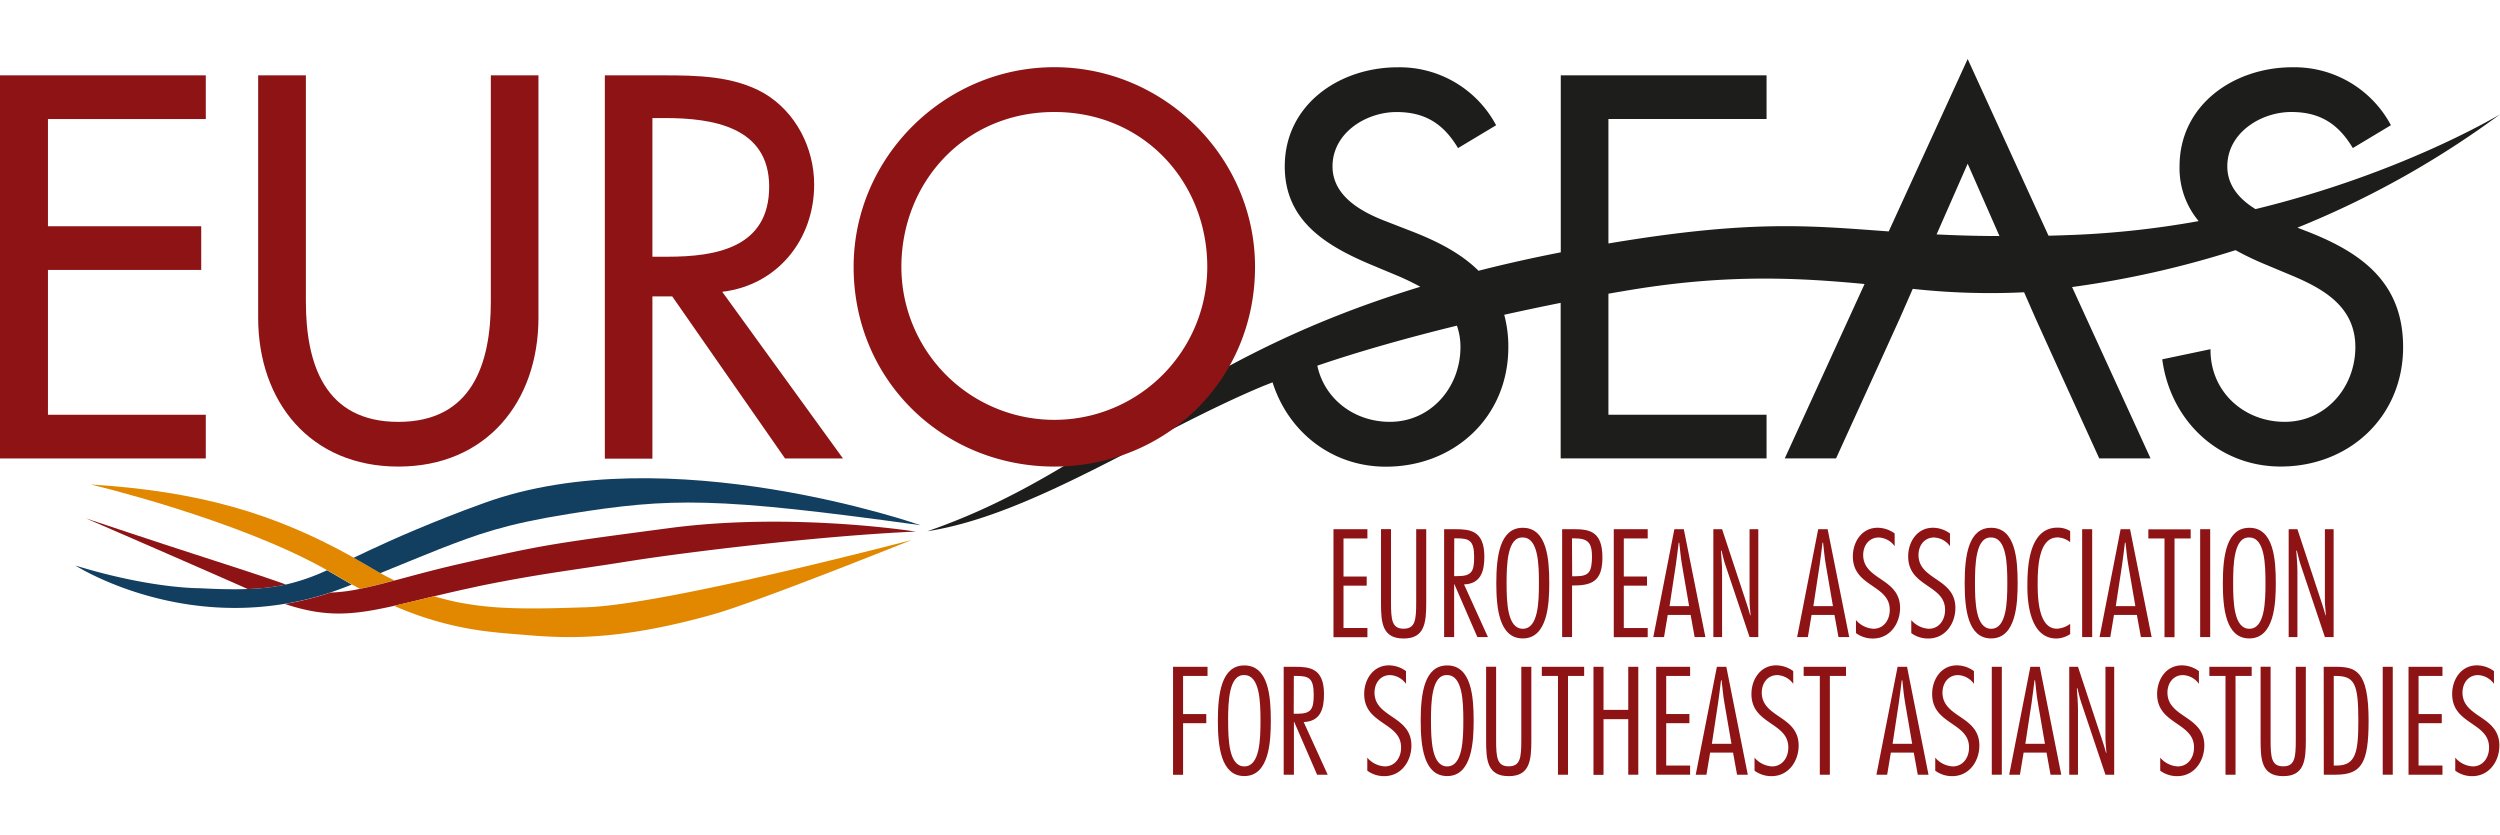 <svg xmlns="http://www.w3.org/2000/svg" viewBox="0 0 677.87 226.46"><defs><style>.cls-1{fill:#8e1315;}.cls-2{fill:#1d1d1b;}.cls-3{fill:#123e60;}.cls-4{fill:#e18800;}</style></defs><path class="cls-1" d="M370.77,146h-6.48v10.32h6.29v2.48h-6.29v11.49h6.48v2.48h-9.2V143.49h9.2Z"/><path class="cls-1" d="M386.72,163.47c0,5.39-.43,9.66-6.13,9.66-5.86,0-6.13-4.42-6.13-9.66v-20h2.71v19.82c0,4.85.27,7.18,3.42,7.18s3.41-2.33,3.41-7.18V143.49h2.72Z"/><path class="cls-1" d="M391.57,172.74V143.49h2.91c4.08,0,8,.31,8,7.45,0,3.72-.82,7.37-5.51,7.52l6.48,14.28h-2.87l-6.21-14.31h-.08v14.31Zm2.72-16.53h1c3.8,0,4.42-1.32,4.42-5.16,0-4.61-1.39-5.08-4.85-5.08h-.54Z"/><path class="cls-1" d="M420.08,158.11c0,5.48-.39,15-7.18,15-6.4,0-7.18-8.19-7.18-15,0-7.41,1-15,7.18-15C419.5,143.1,420.08,151.67,420.08,158.11Zm-11.57,0c0,5.17.2,12.38,4.39,12.38s4.38-7.21,4.38-12.38-.19-12.37-4.38-12.37C408.71,145.54,408.51,153,408.51,158.11Z"/><path class="cls-1" d="M423.57,172.74V143.49h3c4.19,0,7.92.38,7.92,7.6,0,5.67-2,7.65-7.53,7.65h-.7v14Zm2.72-16.49h1c3.8,0,4.27-1.4,4.38-5.16,0-4-1.08-5.12-4.89-5.12h-.54Z"/><path class="cls-1" d="M446.77,146h-6.48v10.32h6.29v2.48h-6.29v11.49h6.48v2.48h-9.2V143.49h9.2Z"/><path class="cls-1" d="M462.41,172.74H459.5l-1.09-6H452.2l-1,6h-2.91L454,143.49h2.56ZM458,164.36l-1.93-11.21c-.35-2-.51-4-.74-6h-.16c-.27,2-.46,4-.77,6l-1.71,11.21Z"/><path class="cls-1" d="M476.76,172.74h-2.37l-6.6-19.67c-.42-1.2-.66-2.52-1-3.76h-.16c.12,1.9.31,3.76.31,5.66v17.77h-2.37V143.49h2.37l6.71,20.33c.35,1,.62,2,.9,3h.11c-.07-1.29-.27-2.6-.27-3.88V143.49h2.37Z"/><path class="cls-1" d="M501.41,172.74H498.5l-1.09-6H491.2l-1,6h-2.91L493,143.49h2.56ZM497,164.36l-1.93-11.21c-.35-2-.51-4-.74-6h-.16c-.27,2-.46,4-.77,6l-1.71,11.21Z"/><path class="cls-1" d="M513.74,148.1a5.65,5.65,0,0,0-4.31-2.36c-2.71,0-4.23,2.25-4.23,4.73,0,3.42,2.49,5,5,6.71s5,3.61,5,7.65c0,4.27-2.76,8.3-7.34,8.3a7.61,7.61,0,0,1-4.62-1.47v-3.53a6.74,6.74,0,0,0,4.74,2.36c2.87,0,4.46-2.52,4.42-5.16,0-3.41-2.48-4.93-5-6.67s-5-3.61-5-7.8c0-3.92,2.41-7.76,6.71-7.76a7.87,7.87,0,0,1,4.62,1.55Z"/><path class="cls-1" d="M528.74,148.1a5.65,5.65,0,0,0-4.31-2.36c-2.71,0-4.23,2.25-4.23,4.73,0,3.42,2.49,5,5,6.71s5,3.61,5,7.65c0,4.27-2.76,8.3-7.34,8.3a7.61,7.61,0,0,1-4.62-1.47v-3.53a6.74,6.74,0,0,0,4.74,2.36c2.87,0,4.46-2.52,4.42-5.16,0-3.41-2.48-4.93-5-6.67s-5-3.61-5-7.8c0-3.92,2.41-7.76,6.71-7.76a7.87,7.87,0,0,1,4.62,1.55Z"/><path class="cls-1" d="M547.08,158.11c0,5.48-.39,15-7.18,15-6.4,0-7.18-8.19-7.18-15,0-7.41,1-15,7.18-15C546.5,143.1,547.08,151.67,547.08,158.11Zm-11.57,0c0,5.17.2,12.38,4.39,12.38s4.38-7.21,4.38-12.38-.19-12.37-4.38-12.37C535.71,145.54,535.51,153,535.51,158.11Z"/><path class="cls-1" d="M561.32,171.93a6.94,6.94,0,0,1-3.72,1.2c-6.87,0-7.88-9-7.88-14,0-4.73.16-16.06,8.15-16.06a6.3,6.3,0,0,1,3.45.93v3a5.74,5.74,0,0,0-3.41-1.28c-4.74,0-5.4,6.86-5.4,12.3,0,3.41,0,12.45,5.2,12.45a6.4,6.4,0,0,0,3.61-1.32Z"/><path class="cls-1" d="M567.29,172.74h-2.72V143.49h2.72Z"/><path class="cls-1" d="M583.41,172.74H580.5l-1.09-6H573.2l-1,6h-2.91L575,143.49h2.56ZM579,164.36l-1.93-11.21c-.35-2-.51-4-.74-6h-.16c-.27,2-.46,4-.77,6l-1.71,11.21Z"/><path class="cls-1" d="M594,146h-4.38v26.77h-2.72V146h-4.38v-2.48H594Z"/><path class="cls-1" d="M599.29,172.74h-2.72V143.49h2.72Z"/><path class="cls-1" d="M617.08,158.11c0,5.48-.39,15-7.18,15-6.4,0-7.18-8.19-7.18-15,0-7.41,1-15,7.18-15C616.5,143.1,617.08,151.67,617.08,158.11Zm-11.57,0c0,5.17.2,12.38,4.39,12.38s4.38-7.21,4.38-12.38-.19-12.37-4.38-12.37C605.71,145.54,605.51,153,605.51,158.11Z"/><path class="cls-1" d="M632.76,172.74h-2.37l-6.6-19.67c-.42-1.2-.66-2.52-1-3.76h-.16c.12,1.9.31,3.76.31,5.66v17.77h-2.37V143.49h2.37l6.71,20.33c.35,1,.62,2,.9,3h.11c-.07-1.29-.27-2.6-.27-3.88V143.49h2.37Z"/><path class="cls-1" d="M327.42,183.28h-6.63v10.33h6.29v2.48h-6.29v14h-2.72V180.8h9.35Z"/><path class="cls-1" d="M344.58,195.43c0,5.47-.39,15-7.18,15-6.4,0-7.18-8.19-7.18-15,0-7.41,1-15,7.18-15C344,180.41,344.58,189,344.58,195.43Zm-11.57,0c0,5.16.2,12.38,4.39,12.38s4.38-7.22,4.38-12.38-.19-12.38-4.38-12.38C333.21,182.86,333,190.27,333,195.43Z"/><path class="cls-1" d="M348.07,210.06V180.8H351c4.08,0,8,.31,8,7.45,0,3.73-.82,7.37-5.51,7.53L360,210.06h-2.87l-6.21-14.32h-.08v14.32Zm2.72-16.53h1c3.8,0,4.42-1.32,4.42-5.16,0-4.62-1.39-5.09-4.85-5.09h-.54Z"/><path class="cls-1" d="M381.24,185.42a5.66,5.66,0,0,0-4.31-2.37c-2.71,0-4.23,2.25-4.23,4.74,0,3.41,2.49,5,5,6.71s5,3.61,5,7.64c0,4.27-2.76,8.31-7.34,8.31a7.62,7.62,0,0,1-4.62-1.48v-3.53a6.71,6.71,0,0,0,4.74,2.37c2.87,0,4.46-2.52,4.42-5.16,0-3.42-2.48-4.93-5-6.68s-5-3.61-5-7.8c0-3.91,2.41-7.76,6.71-7.76a7.88,7.88,0,0,1,4.62,1.56Z"/><path class="cls-1" d="M399.58,195.43c0,5.47-.39,15-7.18,15-6.4,0-7.18-8.19-7.18-15,0-7.41,1-15,7.18-15C399,180.41,399.58,189,399.58,195.43Zm-11.57,0c0,5.16.2,12.38,4.39,12.38s4.38-7.22,4.38-12.38-.19-12.38-4.38-12.38C388.21,182.86,388,190.27,388,195.43Z"/><path class="cls-1" d="M415.22,200.78c0,5.4-.43,9.67-6.13,9.67-5.86,0-6.13-4.43-6.13-9.67v-20h2.71v19.83c0,4.85.27,7.18,3.42,7.18s3.41-2.33,3.41-7.18V180.8h2.72Z"/><path class="cls-1" d="M429.54,183.28h-4.38v26.78h-2.72V183.28h-4.38V180.8h11.48Z"/><path class="cls-1" d="M444.22,210.06H441.5V195h-6.71v15.1h-2.72V180.8h2.72v11.68h6.71V180.8h2.72Z"/><path class="cls-1" d="M458.27,183.28h-6.48v10.33h6.29v2.48h-6.29v11.49h6.48v2.48h-9.2V180.8h9.2Z"/><path class="cls-1" d="M473.91,210.06H471l-1.09-6H463.7l-1,6h-2.91l5.74-29.26h2.56Zm-4.43-8.38-1.93-11.22c-.35-2-.51-4-.74-6h-.16c-.27,2-.46,4-.77,6l-1.71,11.22Z"/><path class="cls-1" d="M486.24,185.42a5.66,5.66,0,0,0-4.31-2.37c-2.71,0-4.23,2.25-4.23,4.74,0,3.41,2.49,5,5,6.71s5,3.61,5,7.64c0,4.27-2.76,8.31-7.34,8.31a7.62,7.62,0,0,1-4.62-1.48v-3.53a6.71,6.71,0,0,0,4.74,2.37c2.87,0,4.46-2.52,4.42-5.16,0-3.42-2.48-4.93-5-6.68s-5-3.61-5-7.8c0-3.91,2.41-7.76,6.71-7.76a7.88,7.88,0,0,1,4.62,1.56Z"/><path class="cls-1" d="M500.54,183.28h-4.38v26.78h-2.72V183.28h-4.38V180.8h11.48Z"/><path class="cls-1" d="M522.91,210.06H520l-1.09-6H512.7l-1,6h-2.91l5.74-29.26h2.56Zm-4.43-8.38-1.93-11.22c-.35-2-.51-4-.74-6h-.16c-.27,2-.46,4-.77,6l-1.71,11.22Z"/><path class="cls-1" d="M535.24,185.42a5.66,5.66,0,0,0-4.31-2.37c-2.71,0-4.23,2.25-4.23,4.74,0,3.41,2.49,5,5,6.71s5,3.61,5,7.64c0,4.27-2.76,8.31-7.34,8.31a7.62,7.62,0,0,1-4.62-1.48v-3.53a6.71,6.71,0,0,0,4.74,2.37c2.87,0,4.46-2.52,4.42-5.16,0-3.42-2.48-4.93-5-6.68s-5-3.61-5-7.8c0-3.91,2.41-7.76,6.71-7.76a7.88,7.88,0,0,1,4.62,1.56Z"/><path class="cls-1" d="M542.79,210.06h-2.72V180.8h2.72Z"/><path class="cls-1" d="M558.91,210.06H556l-1.09-6H548.7l-1,6h-2.91l5.74-29.26h2.56Zm-4.43-8.38-1.93-11.22c-.35-2-.51-4-.74-6h-.16c-.27,2-.46,4-.77,6l-1.71,11.22Z"/><path class="cls-1" d="M573.26,210.06h-2.37l-6.6-19.67c-.42-1.21-.66-2.53-1-3.77h-.16c.12,1.9.31,3.77.31,5.67v17.77h-2.37V180.8h2.37l6.71,20.33c.35,1,.62,2,.9,3h.11c-.07-1.28-.27-2.6-.27-3.88V180.8h2.37Z"/><path class="cls-1" d="M596.24,185.42a5.66,5.66,0,0,0-4.31-2.37c-2.71,0-4.23,2.25-4.23,4.74,0,3.41,2.49,5,5,6.71s5,3.61,5,7.64c0,4.27-2.76,8.31-7.34,8.31a7.62,7.62,0,0,1-4.62-1.48v-3.53a6.71,6.71,0,0,0,4.74,2.37c2.87,0,4.46-2.52,4.42-5.16,0-3.42-2.48-4.93-5-6.68s-5-3.61-5-7.8c0-3.91,2.41-7.76,6.71-7.76a7.88,7.88,0,0,1,4.62,1.56Z"/><path class="cls-1" d="M610.54,183.28h-4.38v26.78h-2.72V183.28h-4.38V180.8h11.48Z"/><path class="cls-1" d="M625.22,200.78c0,5.4-.43,9.67-6.13,9.67-5.86,0-6.13-4.43-6.13-9.67v-20h2.71v19.83c0,4.85.27,7.18,3.42,7.18s3.41-2.33,3.41-7.18V180.8h2.72Z"/><path class="cls-1" d="M630.07,180.8H633c5.59,0,9.24.7,9.24,14.63,0,11.45-1.87,14.63-9,14.63h-3.15Zm2.72,26.78h.78c5.23,0,5.89-3.69,5.89-12.15,0-10.05-1-12.15-6.21-12.15h-.46Z"/><path class="cls-1" d="M648.79,210.06h-2.72V180.8h2.72Z"/><path class="cls-1" d="M662.27,183.28h-6.48v10.33h6.29v2.48h-6.29v11.49h6.48v2.48h-9.2V180.8h9.2Z"/><path class="cls-1" d="M676.24,185.42a5.66,5.66,0,0,0-4.31-2.37c-2.71,0-4.23,2.25-4.23,4.74,0,3.41,2.49,5,5,6.71s5,3.61,5,7.64c0,4.27-2.76,8.31-7.34,8.31a7.62,7.62,0,0,1-4.62-1.48v-3.53a6.71,6.71,0,0,0,4.74,2.37c2.87,0,4.46-2.52,4.42-5.16,0-3.42-2.48-4.93-5-6.68s-5-3.61-5-7.8c0-3.91,2.41-7.76,6.71-7.76a7.88,7.88,0,0,1,4.62,1.56Z"/><path class="cls-2" d="M625.83,62.85l-2.89-1.12A249.87,249.87,0,0,0,677.87,31s-26.35,16-66.3,25.7c-4.2-2.59-7.64-6.26-7.64-11.59,0-9.09,9.09-14.74,17.36-14.74,7.85,0,12.81,3.3,16.67,9.78l10.33-6.2a29.63,29.63,0,0,0-26.73-15.71c-15.7,0-30.58,10.06-30.58,26.87a22.33,22.33,0,0,0,5.18,14.84,246.87,246.87,0,0,1-33.89,3.74c-2.36.09-4.62.17-6.82.22L533.53,16,512.12,62.75c-21.34-1.55-37.06-3.22-75.35,3.16l-.65.11V32.27H479V20.42h-55.8v48c-7.94,1.55-15.35,3.22-22.3,5-4.54-4.52-10.68-7.78-17.65-10.52L375.78,60c-6.48-2.48-14.47-6.75-14.47-14.88,0-9.09,9.09-14.74,17.36-14.74,7.85,0,12.81,3.3,16.67,9.78l10.33-6.2a29.63,29.63,0,0,0-26.73-15.71c-15.7,0-30.58,10.06-30.58,26.87,0,14.46,10.74,21.22,22.59,26.31l7.17,3a67.09,67.09,0,0,1,7,3.33c-67,20.39-86.8,50.1-133.68,66.29,28.64-4.46,60.71-26.72,91.07-39.38l2.54-1c4.26,13.45,16.08,22.87,30.73,22.87,18.6,0,33.2-13.5,33.2-32.38a33.44,33.44,0,0,0-1.11-8.81c5.35-1.19,10.5-2.27,15.3-3.23V124.3H479V112.45H436.12V79.64c2.72-.48,5.22-.9,7.45-1.26,25.72-4.11,44.8-3,62-1.37L483.93,124.3h13.91l11.85-26,5.38-11.85,3.57-8.13a191.91,191.91,0,0,0,30.19.93l3.16,7.2,5.37,11.85,11.85,26h13.91L561.84,77.83a261.5,261.5,0,0,0,44.32-10,79.29,79.29,0,0,0,7.41,3.59l7.17,3c9,3.72,17.91,8.55,17.91,19.7,0,10.89-8,20.26-19.15,20.26s-20.25-8.27-20.12-19.7l-13.09,2.75c2.21,16.67,15.3,29.07,32.11,29.07,18.59,0,33.2-13.5,33.2-32.38C651.6,76.77,640.58,68.64,625.83,62.85ZM396,94.12c0,10.89-8,20.26-19.15,20.26-9.64,0-17.73-6.18-19.66-15.23,12-4.09,25.15-7.74,37.85-10.85A17.36,17.36,0,0,1,396,94.12ZM525.1,63.56l8.43-19.17L542.15,64C535.82,64,530.22,63.81,525.1,63.56Z"/><path class="cls-1" d="M0,20.43H55.8V32.28H13V61.35H54.56V73.19H13v39.27H55.8v11.85H0Z"/><path class="cls-1" d="M82.94,20.43V81.74c0,16.94,5.1,32.65,25.07,32.65s25.08-15.71,25.08-32.65V20.43H146V86.14c0,22.87-14.19,40.37-38,40.37S70,109,70,86.14V20.43Z"/><path class="cls-1" d="M228.57,124.31H212.86L182.27,80.36H176.9v44H164V20.43h15.71c9.23,0,19.15.13,27.41,4.82,8.68,5.1,13.64,14.88,13.64,24.8,0,14.88-9.92,27.28-24.93,29.07ZM176.9,69.61H181c13.23,0,27.56-2.48,27.56-19,0-16.26-15.43-18.6-28.24-18.6H176.9Z"/><path class="cls-1" d="M340.3,72.37c0,30.86-24.39,54.14-54.42,54.14s-54.42-23.28-54.42-54.14c0-29.76,24.66-54.15,54.42-54.15S340.3,42.61,340.3,72.37Zm-12.95,0c0-22.87-17.08-42-41.47-42s-41.47,19.15-41.47,42a41.47,41.47,0,1,0,82.94,0Z"/><path class="cls-1" d="M23.27,140.54s26.89,11.64,43.91,19.17a56.91,56.91,0,0,0,10.36-1.22C64.85,154,57.49,152,23.27,140.54Z"/><path class="cls-3" d="M90.16,155.48l-1.49-.86a56.06,56.06,0,0,1-11.13,3.87,56.91,56.91,0,0,1-10.36,1.22c-3.65.13-7.89.06-13.07-.22,0,0-13.09.17-33.65-6.14,0,0,24.6,15.75,56.77,10.37a82.09,82.09,0,0,0,12.39-3.08c1.42-.47,2.84-1,4.28-1.55l1.49-.59C93.68,157.54,92,156.54,90.16,155.48Z"/><path class="cls-4" d="M103.13,155.39c-.67-.37-1.35-.77-2-1.17-1.74-1-3.47-2-5.19-3-21.59-12.07-41.91-18-71.33-19.86,0,0,39.77,9.44,64.09,23.25l1.49.86c1.79,1.06,3.52,2.06,5.23,3l2.15,1.18c2.9-.57,6-1.36,9.41-2.27C105.69,156.79,104.42,156.12,103.13,155.39Z"/><path class="cls-3" d="M131.35,136.36C124,139,118,141.42,112.79,143.6c-2.64,1.11-5.05,2.16-7.25,3.15-3.69,1.65-6.84,3.15-9.63,4.48,1.72,1,3.45,2,5.19,3,.68.4,1.36.8,2,1.17,3.15-1.27,5.93-2.42,8.46-3.45,2.77-1.14,5.24-2.14,7.55-3.05,10.36-4,17.46-6.72,35.19-9.56,27.75-4.44,39.68-4.61,95.29,3.07C249.62,142.4,181,118.35,131.35,136.36Z"/><path class="cls-1" d="M181.49,143.19c-33.27,4.41-34.24,4.58-56.91,9.72l-.66.15c-3.12.72-6,1.44-8.67,2.14-3,.78-5.74,1.53-8.3,2.21-3.42.91-6.51,1.7-9.41,2.27a46.18,46.18,0,0,1-7.92,1,82.09,82.09,0,0,1-12.39,3.08c11.24,3.75,18.53,3,29.57.53,3.23-.73,6.78-1.62,10.83-2.59l3.15-.74.58-.14c3.31-.76,6.3-1.41,9-2,16.54-3.34,24-4.06,40.4-6.68,14.44-2.3,51.42-6.87,77.58-8C248.38,144.16,214.77,138.78,181.49,143.19Z"/><path class="cls-4" d="M158.9,164.66c-7.84.25-14.84.47-21.44.17a87.4,87.4,0,0,1-13.36-1.54c-2.16-.44-4.31-1-6.47-1.63-4,1-7.6,1.86-10.83,2.59a89.83,89.83,0,0,0,26.72,7.12c1.52.17,3.08.33,4.69.45,2.72.21,5.61.49,8.84.69,10.23.63,23.87.39,46.21-5.89,12.35-3.47,53.94-20.21,53.94-20.21S180.45,164,158.9,164.66Z"/></svg>
